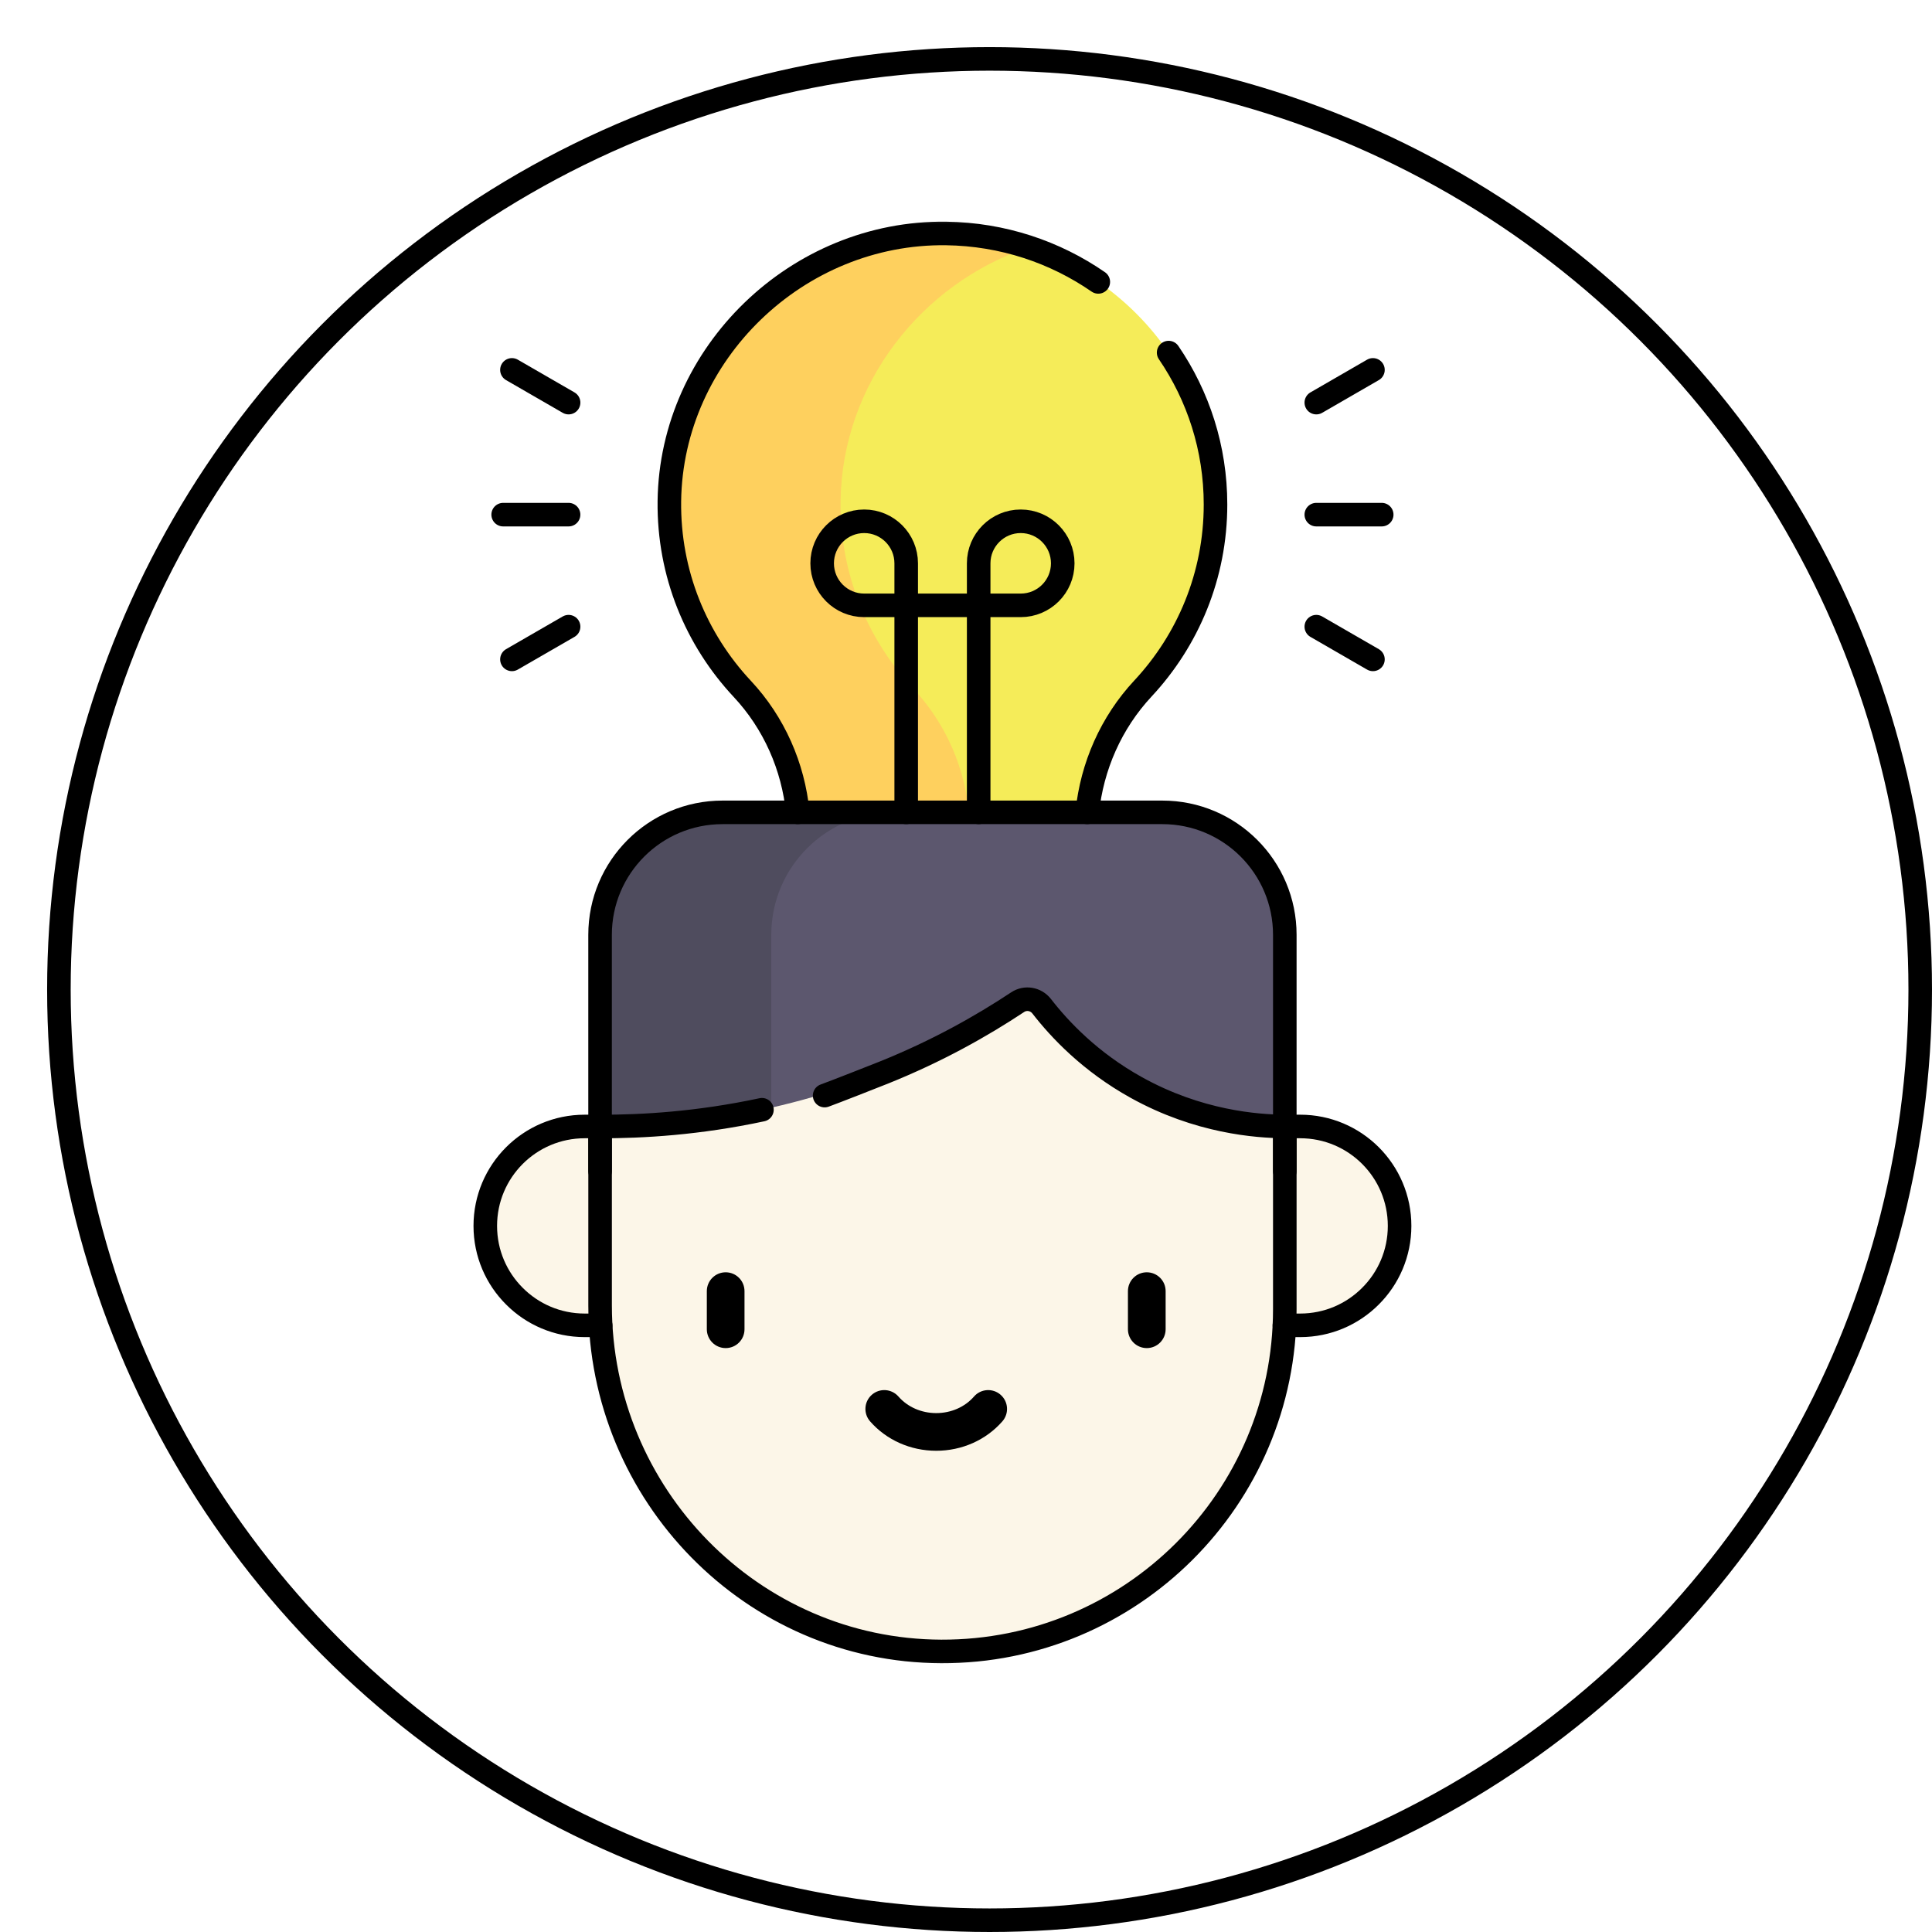 <svg width="82" height="82" viewBox="0 0 82 82" fill="none" xmlns="http://www.w3.org/2000/svg">
<g filter="url(#filter0_d_2224_2150)">
<circle cx="40" cy="40" r="40" fill="white"/>
<circle cx="40" cy="40" r="39.5" stroke="black"/>
</g>
<mask id="mask0_2224_2150" style="mask-type:luminance" maskUnits="userSpaceOnUse" x="9" y="9" width="62" height="62">
<path d="M9 9H71V71H9V9Z" fill="white"/>
</mask>
<g mask="url(#mask0_2224_2150)">
<path d="M46.095 36.856V35.439C46.095 33.141 46.938 30.909 48.511 29.221C50.422 27.17 51.59 24.427 51.59 21.412C51.59 15.112 46.488 9.994 40.161 9.909C33.844 9.824 28.488 15 28.411 21.27C28.373 24.348 29.554 27.151 31.504 29.236C33.065 30.906 33.906 33.117 33.906 35.395V36.856H46.095Z" fill="#F5EC59"/>
<path d="M38.769 29.236C36.819 27.151 35.639 24.348 35.677 21.27C35.737 16.298 39.119 12.014 43.666 10.496C42.562 10.131 41.384 9.926 40.161 9.909C33.844 9.824 28.488 15 28.411 21.27C28.373 24.348 29.554 27.151 31.504 29.236C33.065 30.906 33.906 33.117 33.906 35.395V36.856H41.172V35.395C41.172 33.117 40.331 30.906 38.769 29.236Z" fill="#FED05E"/>
<path d="M54.531 49.705H25.47V39.677C25.47 36.806 27.797 34.479 30.668 34.479H49.333C52.204 34.479 54.531 36.806 54.531 39.677V49.705Z" fill="#5C576E"/>
<path d="M37.933 34.479H30.667C27.796 34.479 25.469 36.806 25.469 39.677V49.705H32.735V39.677C32.735 36.806 35.062 34.479 37.933 34.479Z" fill="#4F4C5E"/>
<path d="M24.817 56.251H26.312V47.811H24.817C22.487 47.811 20.597 49.7 20.597 52.031C20.597 54.361 22.487 56.251 24.817 56.251Z" fill="#FCF6E8"/>
<path d="M55.183 56.251H53.689V47.811H55.183C57.514 47.811 59.403 49.7 59.403 52.031C59.403 54.361 57.514 56.251 55.183 56.251Z" fill="#FCF6E8"/>
<path d="M39.949 70.092C31.918 70.064 25.469 63.434 25.469 55.403V47.812C28.366 47.82 32.719 47.453 37.533 45.515C39.778 44.611 41.664 43.549 43.193 42.535C43.523 42.315 43.966 42.393 44.209 42.706C44.978 43.698 46.27 45.071 48.229 46.158C50.866 47.622 53.334 47.802 54.531 47.812V55.561C54.531 63.603 47.997 70.12 39.949 70.092Z" fill="#FCF6E8"/>
<path d="M32.735 47.014C29.877 47.663 27.362 47.817 25.469 47.812V55.403C25.469 63.434 31.918 70.064 39.949 70.092C41.226 70.096 42.464 69.935 43.645 69.63C37.356 67.995 32.735 62.201 32.735 55.403V47.014Z" fill="#FCF6E8"/>
<path d="M38.462 34.479V25.693M38.462 25.693H36.679C35.693 25.693 34.895 24.895 34.895 23.909C34.895 22.925 35.693 22.125 36.679 22.125C37.663 22.125 38.462 22.925 38.462 23.909V25.693ZM38.462 25.693H41.538M41.538 25.693V23.909C41.538 22.925 42.337 22.125 43.322 22.125C44.308 22.125 45.106 22.925 45.106 23.909C45.106 24.895 44.308 25.693 43.322 25.693H41.538ZM41.538 25.693V34.479" stroke="black" stroke-miterlimit="10" stroke-linecap="round" stroke-linejoin="round"/>
<path d="M55.868 21.843H58.644" stroke="black" stroke-miterlimit="10" stroke-linecap="round" stroke-linejoin="round"/>
<path d="M55.868 17.088L58.272 15.699" stroke="black" stroke-miterlimit="10" stroke-linecap="round" stroke-linejoin="round"/>
<path d="M55.868 26.598L58.272 27.986" stroke="black" stroke-miterlimit="10" stroke-linecap="round" stroke-linejoin="round"/>
<path d="M24.132 21.843H21.356" stroke="black" stroke-miterlimit="10" stroke-linecap="round" stroke-linejoin="round"/>
<path d="M24.133 17.088L21.728 15.699" stroke="black" stroke-miterlimit="10" stroke-linecap="round" stroke-linejoin="round"/>
<path d="M24.133 26.598L21.728 27.986" stroke="black" stroke-miterlimit="10" stroke-linecap="round" stroke-linejoin="round"/>
<path d="M25.469 49.705V39.677C25.469 36.806 27.796 34.479 30.667 34.479H49.333C52.203 34.479 54.531 36.806 54.531 39.677V42.326V49.705" stroke="black" stroke-miterlimit="10" stroke-linecap="round" stroke-linejoin="round"/>
<path d="M25.842 47.811H24.817C22.486 47.811 20.597 49.7 20.597 52.031C20.597 53.197 21.069 54.252 21.834 55.014C22.596 55.779 23.652 56.251 24.817 56.251H25.493" stroke="black" stroke-miterlimit="10" stroke-linecap="round" stroke-linejoin="round"/>
<path d="M54.514 56.251H55.183C56.348 56.251 57.404 55.779 58.166 55.014C58.931 54.252 59.403 53.197 59.403 52.031C59.403 49.7 57.514 47.811 55.183 47.811H54.415" stroke="black" stroke-miterlimit="10" stroke-linecap="round" stroke-linejoin="round"/>
<path d="M35 46.5C35.373 46.366 37.154 45.668 37.533 45.515C39.778 44.611 41.664 43.549 43.193 42.535C43.524 42.315 43.966 42.393 44.21 42.706C44.979 43.698 46.271 45.071 48.23 46.158C50.867 47.622 53.334 47.802 54.531 47.812V55.561C54.531 63.603 47.998 70.12 39.949 70.092C31.918 70.064 25.47 63.434 25.47 55.403V47.812C27.275 47.817 29.645 47.677 32.339 47.101" stroke="black" stroke-miterlimit="10" stroke-linecap="round" stroke-linejoin="round"/>
<path d="M49.6 14.965C50.856 16.804 51.59 19.023 51.59 21.412C51.59 24.427 50.422 27.17 48.511 29.221C47.158 30.672 46.346 32.526 46.145 34.479" stroke="black" stroke-miterlimit="10" stroke-linecap="round" stroke-linejoin="round"/>
<path d="M33.86 34.479C33.666 32.531 32.855 30.681 31.503 29.236C29.554 27.151 28.373 24.348 28.41 21.27C28.488 15 33.844 9.825 40.16 9.909C42.558 9.942 44.78 10.697 46.615 11.965" stroke="black" stroke-miterlimit="10" stroke-linecap="round" stroke-linejoin="round"/>
<path d="M30.8 57.217C30.358 57.217 30 56.859 30 56.417V54.8C30 54.358 30.358 54 30.8 54C31.242 54 31.599 54.358 31.599 54.8V56.417C31.6 56.859 31.242 57.217 30.8 57.217Z" fill="black"/>
<path d="M48.673 57.217C48.231 57.217 47.873 56.859 47.873 56.417V54.8C47.873 54.358 48.231 54 48.673 54C49.115 54 49.473 54.358 49.473 54.8V56.417C49.473 56.859 49.114 57.217 48.673 57.217Z" fill="black"/>
<path d="M39.736 61.575C38.646 61.575 37.623 61.12 36.929 60.326C36.638 59.994 36.672 59.488 37.004 59.198C37.337 58.907 37.842 58.941 38.133 59.273C38.523 59.72 39.108 59.976 39.736 59.976C40.365 59.976 40.95 59.72 41.34 59.273C41.63 58.941 42.136 58.907 42.468 59.198C42.801 59.488 42.835 59.994 42.544 60.326C41.85 61.12 40.827 61.575 39.736 61.575Z" fill="black"/>
</g>
<defs>
<filter id="filter0_d_2224_2150" x="0" y="0" width="82" height="82" filterUnits="userSpaceOnUse" color-interpolation-filters="sRGB">
<feFlood flood-opacity="0" result="BackgroundImageFix"/>
<feColorMatrix in="SourceAlpha" type="matrix" values="0 0 0 0 0 0 0 0 0 0 0 0 0 0 0 0 0 0 127 0" result="hardAlpha"/>
<feOffset dx="2" dy="2"/>
<feColorMatrix type="matrix" values="0 0 0 0 0 0 0 0 0 0 0 0 0 0 0 0 0 0 1 0"/>
<feBlend mode="normal" in2="BackgroundImageFix" result="effect1_dropShadow_2224_2150"/>
<feBlend mode="normal" in="SourceGraphic" in2="effect1_dropShadow_2224_2150" result="shape"/>
</filter>
</defs>
</svg>

